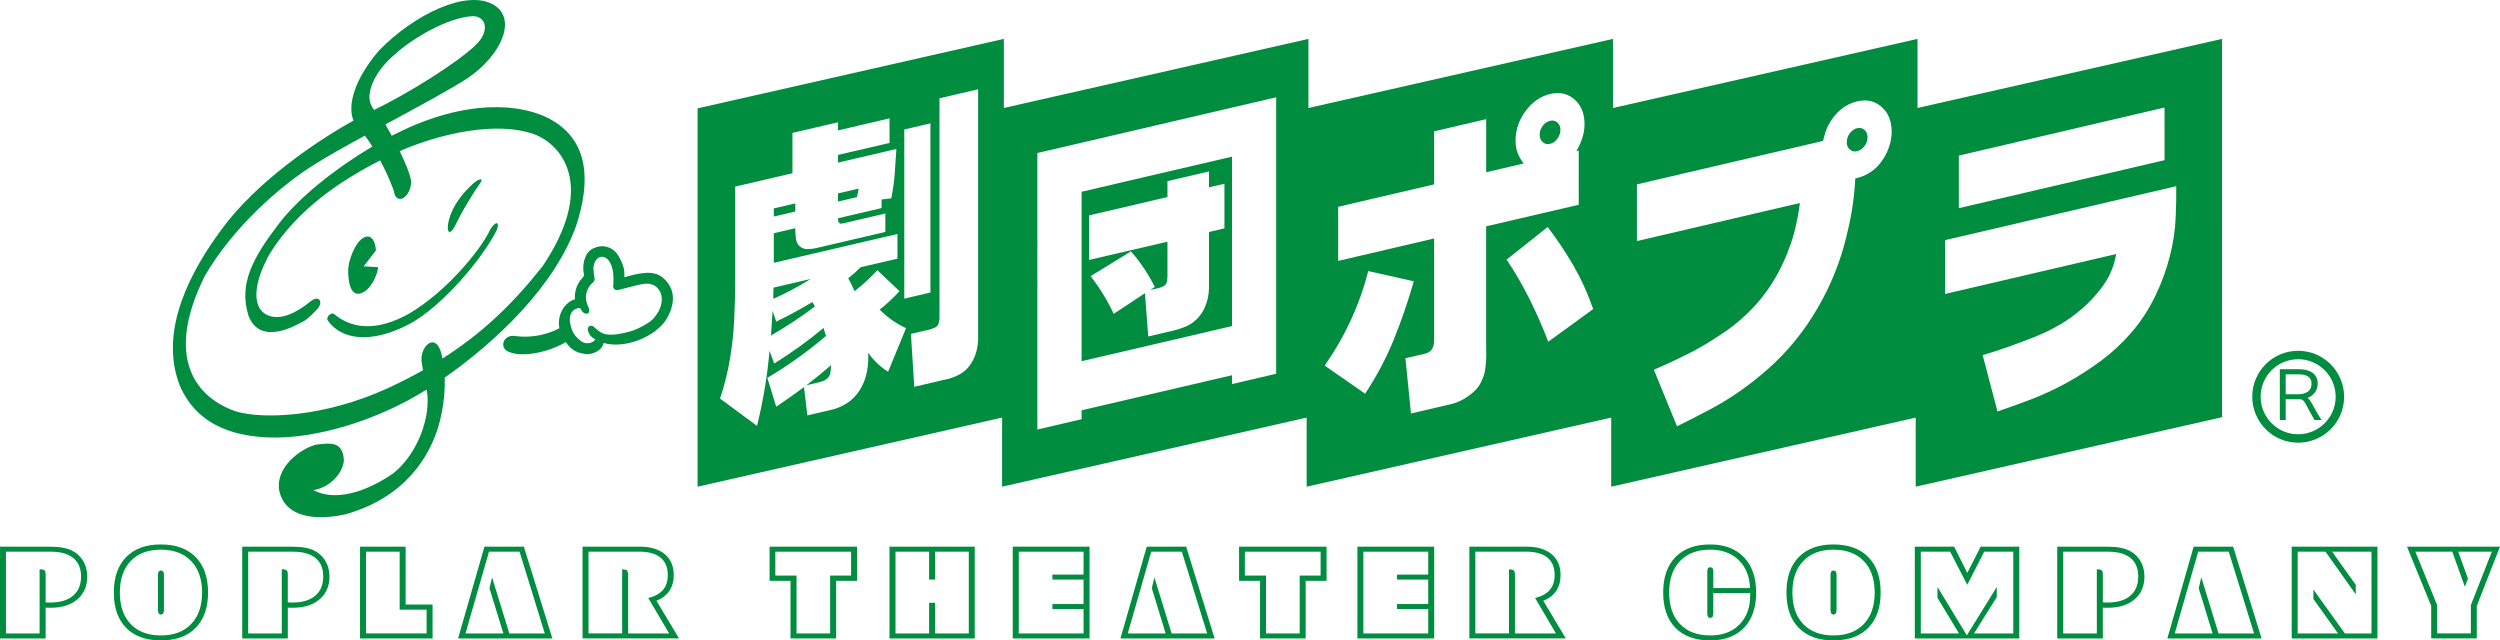 <?xml version="1.0" encoding="utf-8"?>
<!-- Generator: Adobe Illustrator 24.1.1, SVG Export Plug-In . SVG Version: 6.00 Build 0)  -->
<svg version="1.1" id="レイヤー_1" xmlns="http://www.w3.org/2000/svg" xmlns:xlink="http://www.w3.org/1999/xlink" x="0px"
	 y="0px" viewBox="0 0 813.11 208.28" style="enable-background:new 0 0 813.11 208.28;" xml:space="preserve">
<style type="text/css">
	.st0{fill:#008D3F;}
</style>
<g>
	<path class="st0" d="M187.42,73.34c4.83-14.74,3.81-27.27-7.6-34.08c-9.89-5.93-28.35-7-50.4,3.9c-0.66,0.32-1.33,0.67-2,1.01
		c-0.89-1.65-1.64-2.97-2.07-3.69c10.65-5.77,21.51-11.61,26.76-15.08c10.93-7.4,16.21-19.27,8.42-23.85
		c-8.78-5.15-26,3.23-37.31,14.94c-7.65,8.95-10.36,17.44-8.26,22.73c-12,6.66-31.67,19.94-42.98,35.5
		c-9.49,12.85-20.45,32.34-13.62,50.41c6.15,14.75,20.53,16.8,28.99,17.14c15.43,0.64,36-5.81,51.38-15.57
		c0.1,0.62,0.2,1.2,0.27,1.67c0.86,8.99-4.2,20.4-11.4,25.79c-9.08,6.19-18.91,8.88-25.63,5.26c6.07-1.05,9.88-6.38,9.86-9.9
		c-0.37-6.06-4.53-5.42-8.66-4.95c-3.36,0.44-13.42,6.06-12.42,14.65c1.7,9.17,11.9,10.17,21.55,8.07
		c19.21-5.38,27.66-18.59,30.67-29.98c0.61-2.44,1.9-8.09,1.67-14.51C161.15,111.3,180.38,93.17,187.42,73.34z M128.35,17.76
		c5.3-4.95,17.2-12.18,25.53-12.51c4.35,0.13,5.54,5.02,0.67,9.57c-6.31,5.92-21.91,15.64-32.88,20.94
		c-0.76-1.07-1.35-2.21-1.47-3.41C119.76,27.85,123.33,21.93,128.35,17.76z M126.2,126.23c-20.72,9.49-40.61,10.19-49.43,7.59
		c-12.66-4.31-23.59-17.02-10.2-43.99c8.87-15.38,24.09-29.11,35.68-36.31c3.89-2.48,9.87-5.83,16.42-9.41
		c0.8,1.03,1.62,2.25,2.43,3.55c-11.62,6.87-23.84,16.45-30.48,25.2c-8.25,10.86-13.09,19.34-9.79,29.84
		c3.88,10.1,15.78,2.88,17.73,1.88c1.51-0.62,4.73-4.17,4.73-4.17c1.83-2,0.74-4.91-2.67-2.11c-3.42,2.79-9.49,6.59-14.2,3.91
		c-4.55-2.65-3.88-10.49,1.35-19.75c9.07-14.51,23.04-23.7,35.9-30.3c2.56,4.89,4.54,9.74,4.64,10.93c1.19,3.5,5.27,0.88,5.42-3.99
		c-0.21-2.19-1.9-6.18-3.74-9.95c12.98-5.64,31.77-10.06,44.24-5.3c9.43,3.94,19.13,17.66,2.25,42.73
		c-9.49,12.01-19.34,21.62-32.57,30.04c-0.18-0.86-0.38-1.72-0.64-2.57c-2.13-6.03-7.05-0.85-6.07,4.18c0,0,0.17,0.89,0.41,2.17
		C134.04,122.4,130.26,124.34,126.2,126.23z"/>
	<path class="st0" d="M161.62,74.74c1.07-3.1-0.75-2.61-2.25,0.06c-2.67,5.82-13.55,19.64-26.27,27.18
		c-10.57,5.92-18.64,5.01-24.41,0.18c-0.9-0.82-2.95,1.01-1.97,2.24c4.1,5.65,13.13,7.91,26.52,0.96
		C143.98,99.44,156.83,84.3,161.62,74.74z"/>
	<path class="st0" d="M118.22,95.02c3.13-1.72,4.79-6.76,4.73-8.12l-4.66-0.28l4-5.2c-0.32-3.36-1.64-5.47-4.18-4.04
		c-2.71,1.63-4.91,7.5-4.88,10.78C113.27,91.45,113.92,97.37,118.22,95.02z"/>
	<path class="st0" d="M215.25,90.06c-3.12-2.33-7.8-1.13-12.18,0.12c0.06-1.77,0.09-3.4-1.78-6.71c-1.78-3.22-5.24-4.13-8.08-2.78
		c-2.8,1.03-3.74,4.64-3.46,7.59c0.31,1.32,0.22,1.56-0.43,2.22c-1.88,2.03-2.53,4.7-2.32,6.85c-3.62,1.08-5.85,5.27-5.07,9.43
		c-6.92,3.52-12.9,2.7-14.33,2.51c-3.98-0.65-5.44,3.98-2.02,5.19c5.25,2.12,14.35-0.65,18.41-3.22c2.05,3,4.19,3.5,6,3.82
		c2.37,0.52,5.85-0.95,6.32-3.53c7.13,2.02,16.87-2.13,20.38-7.61C220.8,97.01,218.37,92.41,215.25,90.06z M211.52,104.54
		c-4.17,2.79-6.68,3.46-10.76,4.18c-4.5,0.51-5.36-0.42-7.71-2.49c-0.72-0.74-2.02-0.02-1.89,0.88c0.14,0.91,0.48,2.08,2.13,3.09
		c0.12,0.08,0.25,0.13,0.37,0.2l-0.18,0.24c-1.12,1.16-3.09,1.41-4.57,0.25c-2.22-1.72-3.08-3.22-3.57-6.43
		c-0.27-3.13,1.64-4.2,3.28-4.32l0.88,1.34c1.4,1.22,2.89,0.35,1.78-1.82c-1.87-3.87,0.42-6.68,1.08-7.33
		c0.65-0.65,1.24-0.98,0.98-2.07c0,0-0.48-2.66-0.28-3.67c0.58-3.34,3.34-4.05,5.07-1.66c1.59,2.4,1.43,5.55,1.36,7.49
		c-0.34,1.42,0.55,2.16,1.64,1.88c1.08-0.27,4.44-1.14,6.36-1.62c1.75-0.38,5.27-1.38,7.2,2.19
		C216.21,97.98,214.41,102.15,211.52,104.54z"/>
	<path class="st0" d="M148.54,72.38c2.46-5,5.74-10.1,7.71-12.93c1.09-1.46-0.24-1.92-3.38,1.2c-2.54,2.51-5.61,6.21-6.84,10.8
		C144.98,75.38,146.15,77.61,148.54,72.38z"/>
</g>
<g>
	<path class="st0" d="M22.94,178.85c-0.88-0.36-1.85-0.63-2.94-0.79c-1.1-0.18-2.59-0.26-4.53-0.26H0v29.85h14.84v-10.03l0.63,0.04
		l1,0.01c3.66,0,6.57-0.91,8.71-2.75c2.13-1.83,3.2-4.31,3.2-7.43c0-1.95-0.49-3.71-1.46-5.23
		C25.96,180.73,24.64,179.6,22.94,178.85z M23.76,193.75c-1.73,1.48-4.2,2.22-7.42,2.22l-0.93-0.01l-0.57-0.06v-9.06
		c0-0.63-0.12-1.09-0.35-1.3c-0.23-0.24-0.63-0.36-1.23-0.36h-0.38v20.85H1.94v-26.6h14.53c3.22,0,5.68,0.68,7.36,2.06
		c1.67,1.37,2.53,3.36,2.53,5.98C26.36,190.21,25.49,192.29,23.76,193.75z"/>
	<path class="st0" d="M52.32,177.08c-4.85,0-8.61,1.37-11.28,4.1c-2.67,2.75-4.02,6.58-4.02,11.52c0,4.97,1.35,8.79,4.02,11.52
		c2.67,2.71,6.44,4.07,11.28,4.07c4.88,0,8.65-1.35,11.32-4.08c2.68-2.74,4.03-6.57,4.03-11.51s-1.35-8.77-4.04-11.52
		C60.93,178.44,57.17,177.08,52.32,177.08z M62.16,202.98c-2.36,2.45-5.64,3.69-9.83,3.69c-4.2,0-7.46-1.23-9.82-3.68
		c-2.35-2.46-3.53-5.88-3.53-10.28c0-4.38,1.18-7.8,3.53-10.24c2.36-2.48,5.63-3.69,9.82-3.69c4.2,0,7.48,1.23,9.83,3.7
		c2.37,2.45,3.57,5.88,3.57,10.24C65.73,197.09,64.53,200.51,62.16,202.98z"/>
	<polygon class="st0" points="52.33,185.51 51.65,185.81 51.38,186.63 51.38,198.76 51.65,199.63 52.33,199.94 53.03,199.6 
		53.32,198.76 53.32,186.63 53.05,185.81 	"/>
	<path class="st0" d="M101.72,178.85c-0.86-0.36-1.84-0.63-2.93-0.79c-1.11-0.18-2.61-0.26-4.54-0.26H78.78v29.85h14.83v-10.03
		l0.64,0.04l0.99,0.01c3.67,0,6.58-0.91,8.71-2.75c2.14-1.83,3.21-4.31,3.21-7.43c0-1.95-0.49-3.71-1.44-5.23
		C104.75,180.73,103.41,179.6,101.72,178.85z M102.54,193.75c-1.73,1.48-4.2,2.22-7.42,2.22l-0.93-0.01l-0.59-0.06v-9.06
		c0-0.63-0.1-1.09-0.34-1.3c-0.23-0.24-0.63-0.36-1.23-0.36h-0.38v20.85H80.72v-26.6h14.52c3.24,0,5.69,0.68,7.37,2.06
		c1.68,1.37,2.52,3.36,2.52,5.98C105.13,190.21,104.27,192.29,102.54,193.75z"/>
	<path class="st0" d="M131.94,177.8H117.1v29.85h23.59v-11.03h-8.76V177.8z M138.75,198.3v7.72h-19.7v-26.6h10.94v18.88H138.75z"/>
	<path class="st0" d="M157.56,177.8l-8.57,29.85h30.66l-9.27-29.85H157.56z M165.65,206.02l-5.61-18.25l-0.84,3.56l4.52,14.7H151.4
		l7.64-26.6h9.94l8.21,26.6H165.65z"/>
	<path class="st0" d="M217.68,192.21c0.97-1.42,1.46-3.14,1.46-5.15c0-2.92-0.98-5.19-2.92-6.82c-1.95-1.63-4.69-2.45-8.21-2.45
		h-18.54v29.85h31.38l-7.35-12.26C215.3,194.7,216.71,193.63,217.68,192.21z M217.64,206.02H204.3v-19.57l-0.35-0.96l-1.05-0.32
		l-0.31,0.01l-0.24,0.06v20.78h-10.94v-26.6h16.42c3.07,0,5.41,0.63,6.99,1.92c1.58,1.29,2.37,3.18,2.37,5.69
		c0,2-0.52,3.61-1.55,4.84c-1.06,1.21-2.64,2.09-4.8,2.63L217.64,206.02z"/>
	<path class="st0" d="M250.3,188.91h6.81v18.74h14.84v-18.74h6.81V177.8H250.3V188.91z M252.16,179.43h24.65v7.77h-6.81v18.83
		h-10.94V187.2h-6.89V179.43z"/>
	<path class="st0" d="M289.3,207.65h27.73V177.8H289.3V207.65z M291.26,179.43h10.93v9.08h1.95v-9.08h10.95v26.6h-10.95v-9.98h-1.95
		v9.98h-10.93V179.43z"/>
	<path class="st0" d="M329.39,207.65h24.98V177.8h-24.98V207.65z M331.35,179.43h21.07v7.45h-10.13v1.63h10.13v7.95h-10.13v1.62
		h10.13v7.95h-21.07V179.43z"/>
	<path class="st0" d="M372.97,177.8l-8.55,29.85h30.63l-9.26-29.85H372.97z M381.06,206.02l-5.6-18.25l-0.84,3.56l4.5,14.7H366.8
		l7.63-26.6h9.95l8.23,26.6H381.06z"/>
	<path class="st0" d="M403,188.91h6.82v18.74h14.84v-18.74h6.8V177.8H403V188.91z M404.88,179.43h24.64v7.77h-6.8v18.83h-10.96
		V187.2h-6.88V179.43z"/>
	<path class="st0" d="M506.12,192.21c0.96-1.42,1.45-3.14,1.45-5.15c0-2.92-0.98-5.19-2.92-6.82c-1.95-1.63-4.69-2.45-8.2-2.45
		h-18.55v29.85h31.38l-7.35-12.26C503.75,194.7,505.15,193.63,506.12,192.21z M506.06,206.02h-13.34v-19.57l-0.34-0.96l-1.02-0.32
		l-0.35,0.01l-0.23,0.06v20.78h-10.94v-26.6h16.43c3.08,0,5.4,0.63,7,1.92c1.57,1.29,2.37,3.18,2.37,5.69c0,2-0.52,3.61-1.57,4.84
		c-1.03,1.21-2.64,2.09-4.78,2.63L506.06,206.02z"/>
	<path class="st0" d="M441.49,207.65h24.97V177.8h-24.97V207.65z M443.43,179.43h21.09v7.45h-10.15v1.63h10.15v7.95h-10.15v1.62
		h10.15v7.95h-21.09V179.43z"/>
	<path class="st0" d="M556.22,177.08c-4.84,0-8.6,1.37-11.28,4.1c-2.67,2.75-4,6.58-4,11.52c0,4.97,1.33,8.79,4,11.52
		c2.68,2.71,6.44,4.07,11.28,4.07c4.71,0,8.37-1.37,11.01-4.11c2.63-2.75,3.95-6.56,3.95-11.48c0-4.87-1.34-8.7-3.99-11.47
		C564.54,178.46,560.88,177.08,556.22,177.08z M556.98,184.73l-0.75-0.28l-0.7,0.28l-0.24,0.83v14.34l0.24,0.81l0.7,0.28l0.75-0.28
		l0.25-0.81v-7.01h12v0.76c0,3.98-1.17,7.15-3.5,9.48c-2.31,2.36-5.47,3.54-9.5,3.54c-4.18,0-7.45-1.23-9.8-3.68
		c-2.37-2.46-3.55-5.88-3.55-10.28c0-4.38,1.19-7.8,3.55-10.24c2.35-2.48,5.63-3.69,9.8-3.69c3.85,0,6.91,1.11,9.24,3.36
		c2.32,2.25,3.56,5.27,3.72,9.13h-11.95v-5.71L556.98,184.73z"/>
	<path class="st0" d="M596.32,177.08c-4.86,0-8.59,1.37-11.29,4.1c-2.67,2.75-4,6.58-4,11.52c0,4.97,1.33,8.79,4,11.52
		c2.7,2.71,6.43,4.07,11.29,4.07c4.87,0,8.65-1.35,11.33-4.08c2.68-2.74,4.02-6.57,4.02-11.51s-1.33-8.77-4.03-11.52
		C604.95,178.44,601.18,177.08,596.32,177.08z M606.18,202.98c-2.38,2.45-5.66,3.69-9.86,3.69c-4.18,0-7.46-1.23-9.81-3.68
		c-2.37-2.46-3.54-5.88-3.54-10.28c0-4.38,1.17-7.8,3.54-10.24c2.34-2.48,5.63-3.69,9.81-3.69c4.21,0,7.48,1.23,9.86,3.7
		c2.37,2.45,3.55,5.88,3.55,10.24C609.73,197.09,608.55,200.51,606.18,202.98z"/>
	<polygon class="st0" points="596.32,185.51 595.64,185.81 595.37,186.63 595.37,198.76 595.64,199.63 596.32,199.94 597.04,199.6 
		597.32,198.76 597.32,186.63 597.05,185.81 	"/>
	<path class="st0" d="M639.85,186.35l-4.26-8.54h-12.81v29.85h33.98V177.8h-12.57L639.85,186.35z M654.81,179.43v26.6h-12.77
		l7.4-11.83v-3.29l-9.74,15.74l-9.54-15.74v3.54l6.99,11.58h-12.42v-26.6h9.54l5.57,10.77l5.51-10.77H654.81z"/>
	<path class="st0" d="M692.05,178.85c-0.88-0.36-1.84-0.63-2.93-0.79c-1.11-0.18-2.61-0.26-4.55-0.26H669.1v29.85h14.83v-10.03
		l0.64,0.04l1,0.01c3.66,0,6.58-0.91,8.7-2.75c2.14-1.83,3.2-4.31,3.2-7.43c0-1.95-0.48-3.71-1.44-5.23
		C695.07,180.73,693.74,179.6,692.05,178.85z M692.87,193.75c-1.73,1.48-4.2,2.22-7.42,2.22l-0.92-0.01l-0.59-0.06v-9.06
		c0-0.63-0.1-1.09-0.34-1.3c-0.23-0.24-0.64-0.36-1.23-0.36h-0.39v20.85h-10.94v-26.6h14.54c3.22,0,5.68,0.68,7.36,2.06
		c1.69,1.37,2.51,3.36,2.51,5.98C695.45,190.21,694.58,192.29,692.87,193.75z"/>
	<path class="st0" d="M713.47,177.8l-8.55,29.85h30.65l-9.26-29.85H713.47z M721.56,206.02l-5.6-18.25l-0.84,3.56l4.51,14.7h-12.31
		l7.63-26.6h9.94l8.23,26.6H721.56z"/>
	<path class="st0" d="M745.36,207.65h27.89V177.8h-27.89V207.65z M747.31,179.43h9.05l9.84,13.89v-3.09l-7.69-10.8h12.8v26.6h-8.65
		l-10.25-14.31v3.08l8.02,11.23h-13.13V179.43z"/>
	<path class="st0" d="M782.86,177.8l7.87,19.26v10.58h14.83v-10.58l7.54-19.26H782.86z M803.63,196.82v9.2h-10.96v-9.2l-7.08-17.39
		h11.99l4.1,11.4l1.01-2.62l-3.17-8.78h10.94L803.63,196.82z"/>
</g>
<g>
	<path class="st0" d="M504.14,46.78c0.94-0.2,1.74-0.77,2.39-1.68c0.66-0.9,0.99-1.85,0.99-2.85c0-1.02-0.33-1.83-0.99-2.42
		c-0.65-0.56-1.45-0.76-2.39-0.54c-0.92,0.23-1.74,0.77-2.38,1.66c-0.67,0.88-0.99,1.84-0.99,2.87c0,1.01,0.32,1.79,0.99,2.39
		C502.4,46.81,503.22,47.01,504.14,46.78z"/>
	<path class="st0" d="M400.71,50.95l-48.93,11.42v55.1l48.93-11.42V50.95z M398.24,74.27l-5.03,1.19v18.09
		c0,1.62-0.27,3.29-0.79,4.97c-0.53,1.69-1.36,3.19-2.49,4.53c-1.16,1.33-2.45,2.31-3.92,2.99c-1.49,0.65-2.95,1.15-4.37,1.48
		l-8.19,1.92l-1.06-14.08l-10.17,6.72c-2.11-4.48-4.61-8.56-7.5-12.27l13.11-8.05c3.01,3.42,5.61,7.27,7.77,11.56l-1.49,1l2.79-0.66
		c0.53-0.13,1.07-0.32,1.61-0.63c0.54-0.29,0.87-0.75,1-1.37c0.14-0.64,0.2-1.22,0.2-1.8V78.6l-25.47,5.94v-14.5l25.47-5.95V58.9
		l13.5-3.15v5.18l5.03-1.17V74.27z"/>
	<path class="st0" d="M265.7,124.5c0.59-0.13,1.17-0.29,1.74-0.48c0.56-0.18,1.11-0.49,1.63-0.96c0.51-0.44,0.83-1.02,0.98-1.7
		c0.14-0.69,0.22-1.47,0.22-2.38v-0.2c-2.61,2.28-5.26,4.44-7.99,6.5L265.7,124.5z"/>
	<path class="st0" d="M252.47,104.6l-1.19-3.5c-0.15,2.65-0.32,5.32-0.52,8.01c4.91-2.82,9.68-5.97,14.29-9.43l-0.83-1.45
		C260.36,100.55,256.43,102.68,252.47,104.6z"/>
	<path class="st0" d="M251.6,93.54c-0.07,1.21-0.09,2.43-0.09,3.66c4.11-1.83,8.18-3.99,12.18-6.48L251.6,93.54z"/>
	<path class="st0" d="M279.29,61.34l-6.74,1.56v2.65l6.18-1.45C278.93,63.16,279.12,62.24,279.29,61.34z"/>
	<polygon class="st0" points="258.66,66.16 251.68,67.78 251.68,70.42 258.66,68.8 	"/>
	<path class="st0" d="M604.03,41.69c-0.93,0.22-1.73,0.77-2.4,1.65c-0.65,0.88-0.98,1.85-0.98,2.92c0,1.01,0.33,1.79,0.98,2.36
		c0.67,0.59,1.47,0.78,2.4,0.55c0.91-0.21,1.68-0.76,2.37-1.64c0.68-0.89,1.01-1.84,1.01-2.83c0-1.06-0.33-1.89-1.01-2.46
		C605.71,41.65,604.94,41.49,604.03,41.69z"/>
	<path class="st0" d="M623.66,35.12V12.65l-99.05,22.48V12.65l-99.05,22.48V12.65L326.5,35.12V12.65l-99.62,22.6v123.04l99.04-22.47
		v22.47l99.06-22.47v22.47l99.05-22.47v22.47l99.04-22.47v22.47l99.63-22.6V12.65L623.66,35.12z M294.11,42.11l8.51-1.98v55l-8.51,2
		V42.11z M288.85,120.9c-2.51-1.57-4.67-3.62-6.48-6.12c0.03,0.56,0.03,1.12,0.03,1.69c0,1.76-0.21,3.56-0.66,5.39
		c-0.43,1.83-1.18,3.57-2.24,5.22c-1.08,1.64-2.39,2.97-3.9,3.97c-1.54,1-3.12,1.71-4.73,2.12c-0.57,0.13-1.19,0.29-1.84,0.44
		l-0.74,0.17l-5.7,1.33l-1.09-9.21c-2.99,2.2-5.99,4.32-9.04,6.39l-2.89-9.4c6.61-3.9,12.96-8.43,19.07-13.63
		c-0.26-0.85-0.52-1.73-0.79-2.59c-5.18,4.31-10.52,8.16-16.05,11.56l-1.52-4.13c-0.71,8.16-2.06,16.27-4.07,24.41l-12.02-8.88
		c1.43-4.29,2.5-8.59,3.23-12.91c0.71-4.34,1.18-8.63,1.38-12.9c0.21-4.28,0.31-8.51,0.31-12.74V60.69l18.63-4.35V43.22l14.82-3.45
		v2.64l16.75-3.91v7.99l-16.75,3.9v2.5l18.98-4.44c-0.15,2.66-0.32,5.32-0.53,7.99c-0.19,2.65-0.57,5.33-1.14,8.06l-3.15,0.39v2.78
		l-14.16,3.32v0.15l0.14,1.08l0.57,0.53l1-0.11l13.68-3.2v5.99l-22.53,5.27c-0.94,0.21-1.89,0.32-2.81,0.32
		c-0.94,0-1.75-0.28-2.44-0.86c-0.68-0.56-1.11-1.34-1.27-2.35c-0.16-0.99-0.23-2.01-0.23-3.08v-0.5l-6.99,1.63v9.62l40.21-9.38
		v8.03l-11.93,2.77c-1.29,1.27-2.64,2.47-4.08,3.6c0.76,1.36,1.46,2.76,2.06,4.21c2.59-2.02,5.08-4.31,7.42-6.82l7.19,6.81
		c-2.02,2.23-4.17,4.24-6.46,6c2.52,2.53,5.37,4.54,8.6,6.03L288.85,120.9z M318.14,110.03c0,1.39-0.2,2.86-0.61,4.41
		c-0.41,1.54-1.09,2.95-2,4.25c-0.91,1.3-2.04,2.3-3.35,3.03c-1.31,0.72-2.63,1.24-3.94,1.54l-10.88,2.54l-1.09-17.2l6.48-1.53
		l1.54-0.62c0.51-0.31,0.86-0.76,1.02-1.36c0.17-0.6,0.25-1.21,0.25-1.8V31.97l12.57-2.93V110.03z M415.08,121.56l-14.37,3.36v-2.88
		l-48.93,11.41v2.9l-14.38,3.35V49.77l77.67-18.12V121.56z M444,128.04l-13.16-9.13c6.64-9.46,11.35-19.72,14.18-30.75l14.81,3.33
		c-1.82,6.38-3.97,12.65-6.46,18.84C450.86,116.51,447.73,122.42,444,128.04z M483.12,119.66c-0.19,1.48-0.6,2.92-1.26,4.31
		c-0.66,1.42-1.56,2.61-2.71,3.61c-1.14,0.99-2.32,1.81-3.58,2.49c-1.26,0.64-2.55,1.14-3.86,1.43l-12.8,2.99l-1.8-17.98l6.38-1.48
		c1.97-0.47,2.95-1.9,2.95-4.3V77.57l-31.21,7.29V67.26l31.21-7.29V42.71l16.93-3.95v17.26l12.18-2.84
		c-0.78-1.01-1.42-2.12-1.91-3.34c-0.49-1.23-0.72-2.57-0.72-4.07c0-3.49,1.08-6.71,3.27-9.66c2.17-2.95,4.83-4.79,7.95-5.53
		c3.13-0.73,5.78-0.14,7.96,1.76c2.17,1.91,3.26,4.6,3.26,8.1c0,1.5-0.25,2.99-0.73,4.46c-0.47,1.47-1.14,2.91-1.93,4.3l0.77-0.19
		V66.6l-30.11,7.02v39.25c0.02,0.79,0.04,1.6,0.04,2.39C483.41,116.72,483.32,118.2,483.12,119.66z M503.57,111.15
		c-1.84-4.79-3.88-9.44-6.11-13.91c-2.24-4.48-4.72-8.75-7.44-12.8l13.34-10.6c3.04,3.95,5.83,8.12,8.38,12.52
		c2.54,4.39,4.67,9.1,6.44,14.15L503.57,111.15z M613.68,49.61c-1.06,2.25-2.48,4.14-4.3,5.65c-1.46,1.14-2.99,1.94-4.6,2.41
		l-1.36,0.37c-0.3,6.08-1.22,12.21-2.76,18.35c-1.93,8.3-5.09,16.23-9.48,23.78c-4.38,7.56-9.72,14.12-15.99,19.7
		c-6.29,5.57-12.93,10.18-19.99,13.81c-3.25,1.72-6.52,3.38-9.77,4.97l-7.51-18.38c3.72-1.6,7.4-3.32,11.06-5.15
		c3.64-1.83,7.22-3.95,10.73-6.33c3.73-2.4,7.17-5.26,10.37-8.62c3.2-3.36,5.93-7.14,8.18-11.31c2.25-4.18,4-8.53,5.25-13
		c0.85-3.3,1.49-6.57,1.89-9.83l-53,12.38V59.96l60.54-14.13c0.12-0.6,0.27-1.19,0.49-1.81c0.25-1.09,0.64-2.14,1.13-3.16
		c2.34-4.33,5.51-6.96,9.47-7.89c3.1-0.72,5.74-0.14,7.94,1.79c2.2,1.91,3.28,4.61,3.28,8.12
		C615.25,45.12,614.73,47.37,613.68,49.61z M637.1,50.61L704,34.98v17.12L637.1,67.7V50.61z M707.64,70.3
		c-0.15,4.39-0.8,8.8-1.96,13.23c-1.15,4.46-2.75,8.78-4.82,13.01c-2.05,4.21-4.6,8.08-7.6,11.57c-3.02,3.49-6.31,6.57-9.9,9.22
		c-3.57,2.64-7.24,4.99-10.98,7.07c-3.74,2.06-7.55,3.86-11.42,5.36c-3.76,1.44-7.51,2.79-11.29,4.07l-4.82-18.33
		c2.83-0.83,5.67-1.73,8.49-2.75c2.82-1,5.62-2.07,8.42-3.16c2.79-1.11,5.55-2.45,8.3-4.06c2.55-1.48,4.99-3.28,7.35-5.33
		c2.34-2.07,4.48-4.38,6.4-6.99c1.91-2.58,3.25-5.44,4.05-8.59l0.43-2l-55.67,12.99v-17.5l75.19-17.55
		C707.85,63.79,707.79,67.02,707.64,70.3z"/>
</g>
<g>
	<path class="st0" d="M751.77,130.97c-0.24-0.41-0.7-1.19-1.24-1.57c1.43-0.48,3.3-2.01,3.3-4.65c0-3.08-2.41-4.66-6.01-4.66h-6.32
		v16.52h1.91v-6.75h4.68c0.97,0,1.51,0.94,1.91,1.7l1.85,3.4c0.35,0.64,0.64,1.19,0.92,1.65h2.3c-0.5-0.8-0.98-1.51-1.26-2.03
		L751.77,130.97z M747.53,128.23h-4.12v-6.47h4.41c1.77,0,4,0.5,4,3.05C751.83,127.13,750,128.23,747.53,128.23z"/>
	<path class="st0" d="M762.41,128.92c-0.08-8.2-6.74-14.82-14.94-14.83l-0.12,0.01c-8.21,0.05-14.82,6.72-14.82,14.92v0.13
		c0.07,8.21,6.73,14.83,14.94,14.83h0.1c8.22-0.07,14.84-6.73,14.84-14.94v-0.11h-1.38L762.41,128.92z M759.66,129.04
		c0,6.69-5.4,12.14-12.11,12.2h-0.09c-6.7,0-12.15-5.4-12.19-12.11v-0.11c0-6.7,5.39-12.14,12.1-12.18l0.1-0.01
		c6.69,0,12.14,5.41,12.19,12.11V129.04z"/>
</g>
</svg>
